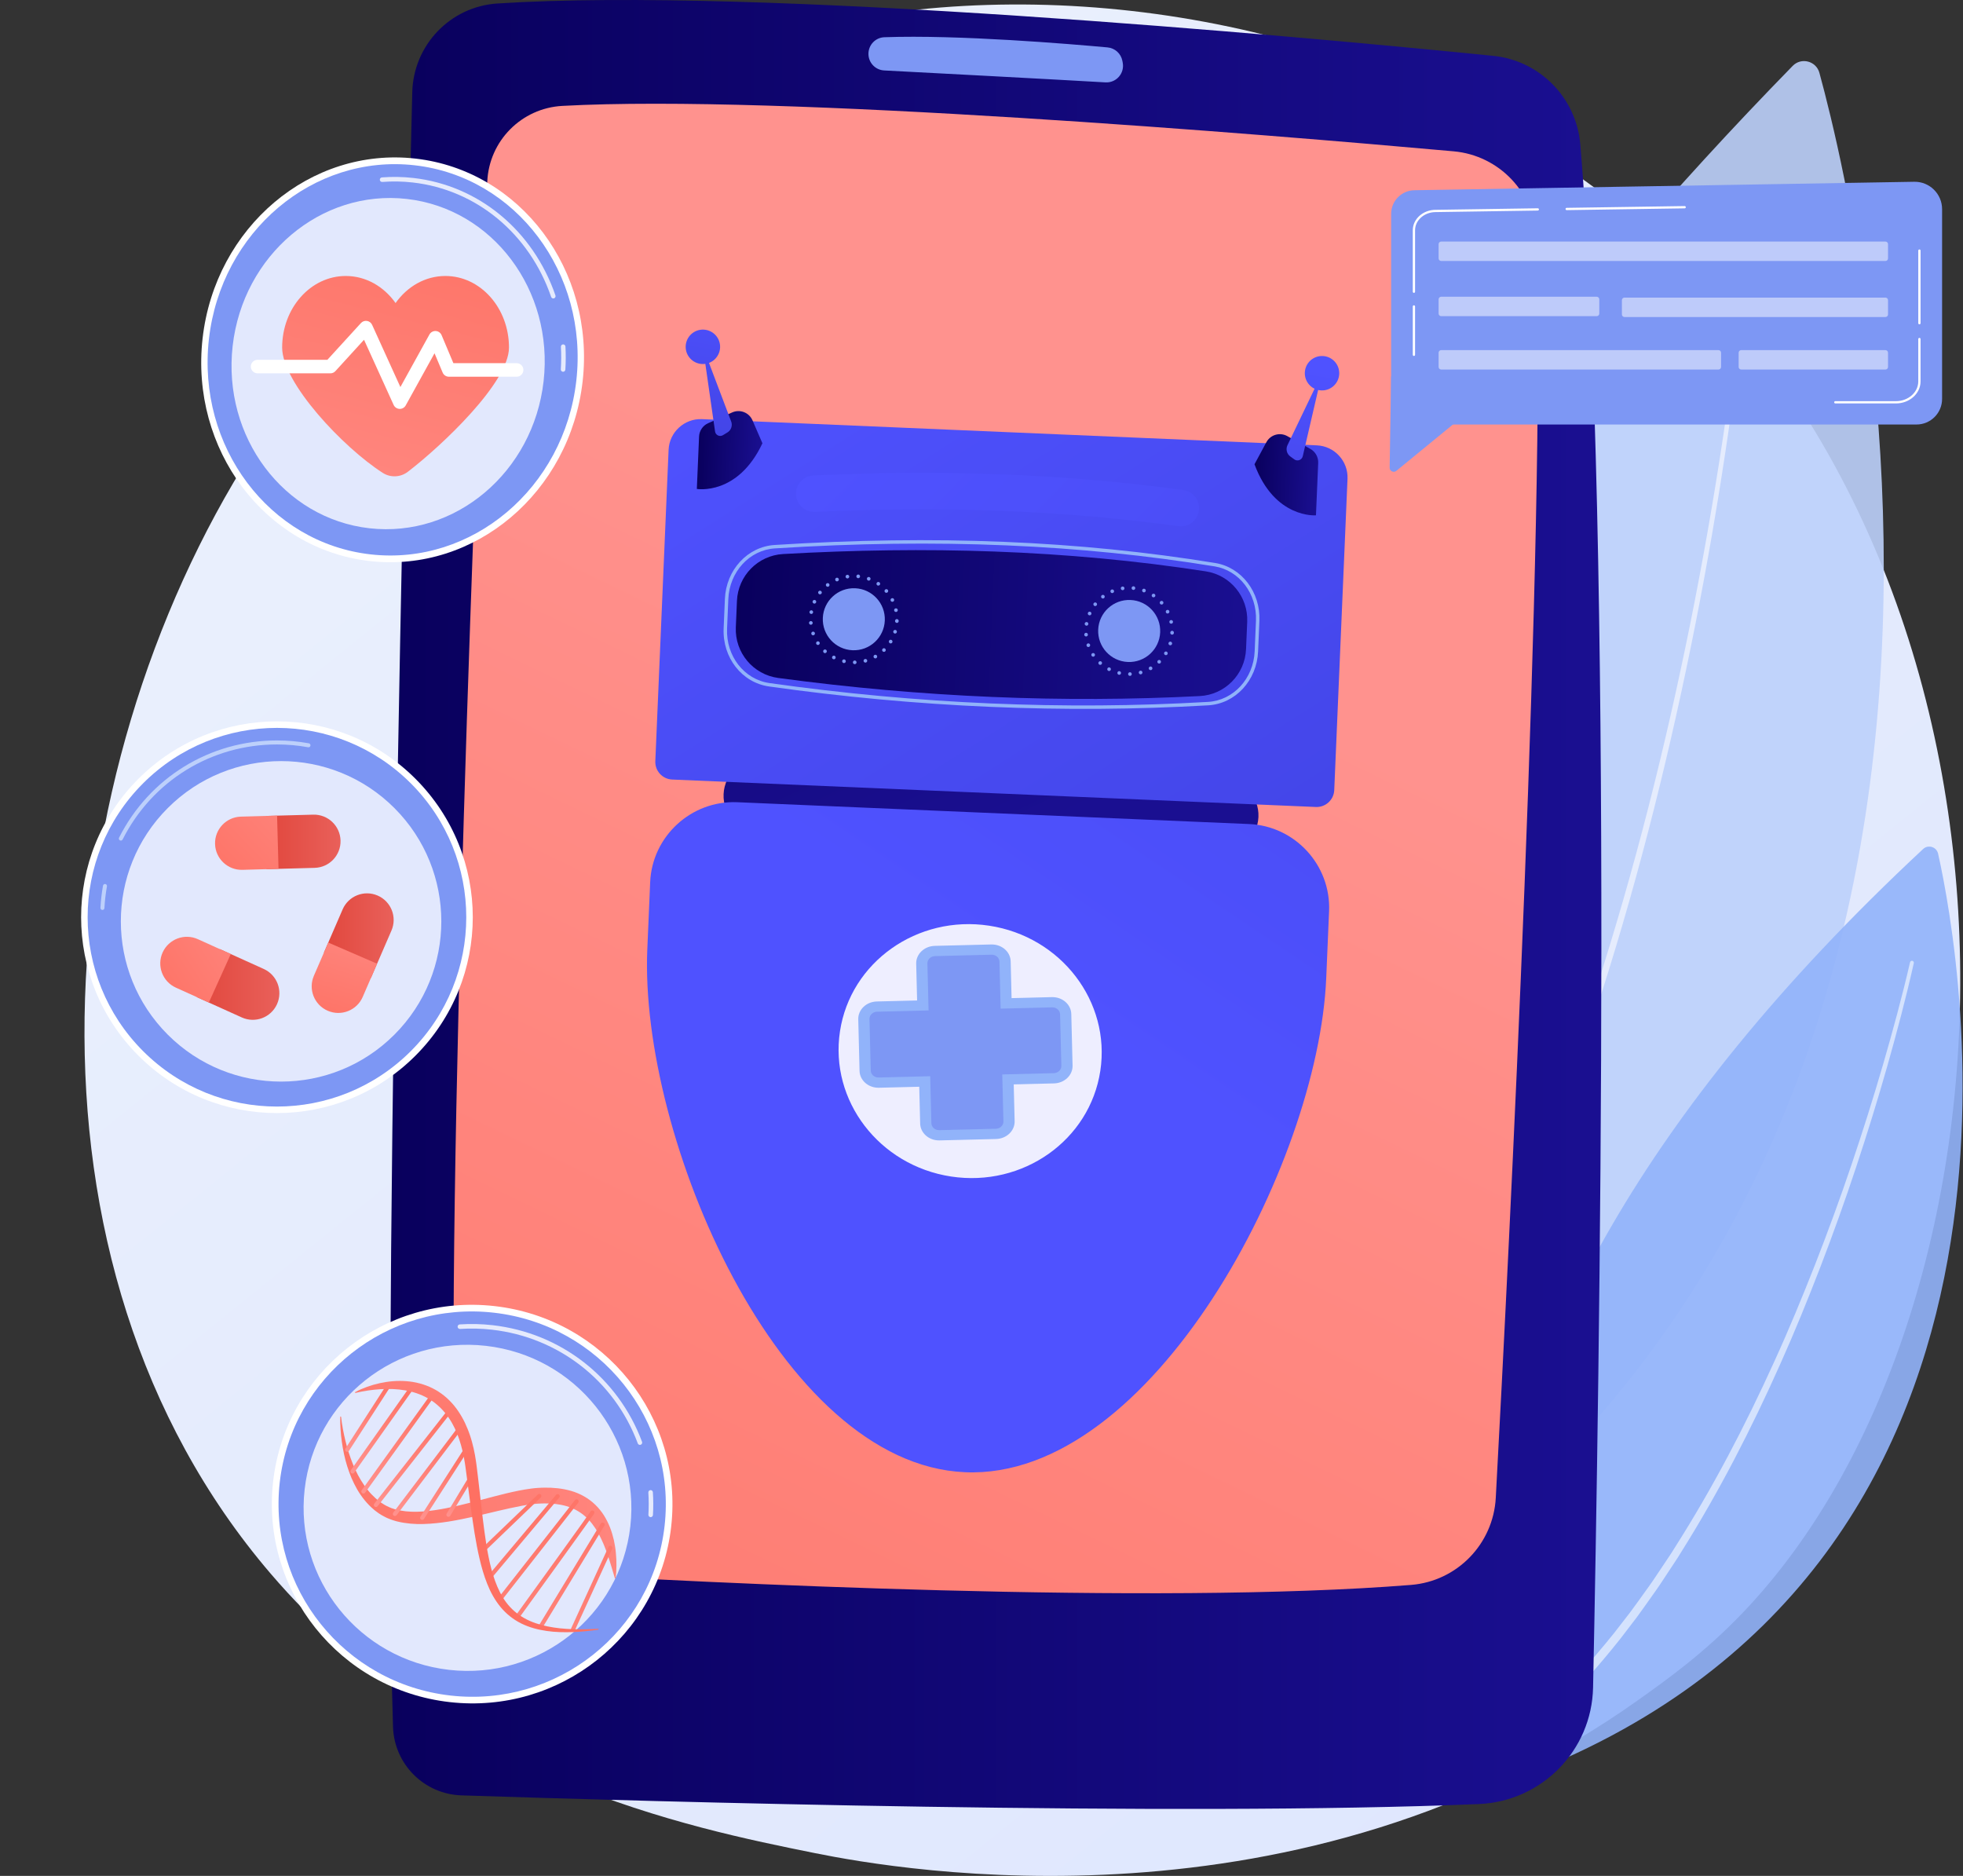 <?xml version="1.0" encoding="UTF-8"?> <svg xmlns="http://www.w3.org/2000/svg" width="405" height="387" viewBox="0 0 405 387" fill="none"><rect x="0" y="0" width="405" height="387" fill="#333333" stroke="none"/><path d="M359.574 332.695C351.628 341.002 344.108 346.359 338.168 350.592C268.335 400.345 185.704 385.842 168.143 382.3C142.21 377.07 92.083 366.961 55.842 324.642C1.013 260.618 9.551 159.749 52.08 93.165C59.859 80.985 100.952 13.386 184.473 2.546C235.018 -4.015 293.938 9.217 336.607 44.713C426.171 119.222 419.795 269.743 359.574 332.695Z" fill="url(#paint0_linear_5411_780)"></path><g opacity="0.9"><path d="M375.374 15.026C385.593 52.443 436.168 272.62 238.083 357.191C238.083 357.191 167.474 220.812 369.865 13.588C371.636 11.775 374.707 12.581 375.374 15.026Z" fill="#BDD0FB"></path><path opacity="0.6" d="M361.05 51.282C360.524 57.798 359.811 64.282 359.038 70.764C358.256 77.244 357.387 83.713 356.435 90.17C354.535 103.084 352.323 115.952 349.793 128.759C344.722 154.367 338.437 179.755 330.505 204.645C322.548 229.514 312.974 253.935 300.825 277.105C297.807 282.905 294.568 288.591 291.186 294.189C290.325 295.58 289.5 296.992 288.612 298.365L285.964 302.497C284.143 305.214 282.342 307.947 280.422 310.599C272.871 321.29 264.385 331.344 254.969 340.474C254.596 340.835 254.003 340.826 253.642 340.454C253.281 340.082 253.29 339.488 253.662 339.127L253.664 339.125L253.67 339.119C263.019 330.117 271.469 320.179 279.004 309.587C280.92 306.962 282.717 304.252 284.537 301.559L287.182 297.462C288.07 296.1 288.896 294.698 289.756 293.318C293.138 287.763 296.38 282.119 299.404 276.356C311.576 253.335 321.209 229.02 329.232 204.237C337.233 179.431 343.595 154.106 348.748 128.551C351.319 115.77 353.573 102.925 355.515 90.033C356.488 83.587 357.378 77.129 358.182 70.66C358.976 64.191 359.711 57.708 360.258 51.222L360.258 51.217C360.276 50.998 360.468 50.836 360.687 50.854C360.906 50.872 361.069 51.063 361.05 51.282Z" fill="white"></path></g><g opacity="0.9"><path d="M399.865 176.118C404.669 197.669 427.5 324.231 312.586 366.988C312.586 366.988 276.106 287.538 396.771 175.152C397.827 174.169 399.551 174.71 399.865 176.118Z" fill="#91B3FA"></path><path opacity="0.6" d="M394.851 198.693C393.257 205.806 391.387 212.834 389.409 219.838C387.417 226.837 385.268 233.791 382.978 240.698C380.692 247.608 378.232 254.46 375.623 261.256C373.003 268.046 370.267 274.797 367.281 281.439C361.353 294.74 354.68 307.734 346.921 320.091L346.203 321.255L345.452 322.398L343.944 324.682L342.437 326.966C341.936 327.727 341.389 328.459 340.868 329.208C339.805 330.691 338.773 332.197 337.685 333.662L334.357 338.012C329.816 343.734 324.951 349.21 319.678 354.293C319.305 354.653 318.71 354.642 318.351 354.269C317.991 353.896 318.002 353.302 318.375 352.942L318.379 352.938L318.388 352.929C323.617 347.95 328.46 342.569 332.991 336.931L336.315 332.641C337.404 331.196 338.436 329.708 339.499 328.243C340.021 327.504 340.568 326.782 341.07 326.029L342.58 323.771L344.09 321.513L344.843 320.383L345.564 319.231C353.348 307.004 360.074 294.109 366.062 280.892C369.079 274.291 371.848 267.578 374.503 260.822C377.147 254.06 379.644 247.239 381.967 240.359C384.295 233.48 386.483 226.553 388.514 219.58C390.532 212.606 392.445 205.589 394.074 198.523L394.075 198.516C394.124 198.302 394.338 198.169 394.552 198.218C394.765 198.268 394.898 198.48 394.851 198.693Z" fill="white"></path></g><path d="M85.058 19.021C83.584 78.479 78.804 283.574 81.086 356.253C81.327 363.953 87.5 370.133 95.199 370.385C133.281 371.631 242.83 374.789 305.118 372.176C318.092 371.632 328.408 361.123 328.678 348.141C329.972 285.732 332.828 110.198 326.04 29.787C325.227 20.152 317.665 12.48 308.044 11.517C266.572 7.368 156.422 -2.773 102.609 0.719C92.904 1.349 85.299 9.299 85.058 19.021Z" fill="url(#paint1_linear_5411_780)"></path><path d="M100.531 37.496C98.451 86.192 91.891 248.192 93.973 308.096C94.278 316.852 101.179 323.932 109.925 324.444C145.935 326.551 238.299 331.198 291.118 326.968C300.629 326.206 308.092 318.515 308.605 308.987C311.282 259.307 318.967 108.462 316.971 49.23C316.653 39.78 309.333 32.063 299.916 31.218C260.959 27.72 160.902 19.397 116.019 21.846C107.593 22.306 100.892 29.066 100.531 37.496Z" fill="url(#paint2_linear_5411_780)"></path><path d="M179.174 11.109C179.174 12.933 180.596 14.438 182.418 14.533C191.412 15.004 216.75 16.337 228.074 16.994C230.306 17.123 232.059 15.117 231.635 12.921L231.563 12.546C231.274 11.047 230.031 9.92 228.512 9.78C220.857 9.079 197.761 7.134 182.458 7.68C180.62 7.746 179.174 9.269 179.174 11.109Z" fill="#7D97F4"></path><path d="M120.206 78.674C122.804 55.746 107.359 35.17 85.708 32.716C64.057 30.263 44.399 46.861 41.8 69.789C39.202 92.718 54.647 113.294 76.299 115.747C97.95 118.201 117.608 101.603 120.206 78.674Z" fill="white"></path><path d="M118.904 78.528C121.416 56.362 106.484 36.47 85.553 34.098C64.621 31.726 45.617 47.772 43.105 69.938C40.593 92.104 55.525 111.996 76.456 114.368C97.387 116.74 116.392 100.694 118.904 78.528Z" fill="#7D97F4"></path><path opacity="0.8" d="M116.175 76.696C116.165 76.696 116.155 76.695 116.145 76.695C115.886 76.678 115.69 76.455 115.706 76.197C115.805 74.648 115.811 73.082 115.725 71.541C115.711 71.282 115.909 71.061 116.167 71.046C116.424 71.035 116.647 71.23 116.662 71.489C116.75 73.067 116.743 74.671 116.643 76.256C116.627 76.505 116.42 76.696 116.175 76.696Z" fill="white"></path><path opacity="0.8" d="M114.155 61.571C113.96 61.571 113.778 61.449 113.711 61.255C109.205 48.179 98.264 39.133 85.16 37.648C83.068 37.411 80.952 37.373 78.869 37.535C78.61 37.553 78.385 37.362 78.365 37.104C78.344 36.845 78.538 36.62 78.796 36.599C80.939 36.433 83.116 36.471 85.265 36.715C98.734 38.242 109.973 47.528 114.599 60.949C114.683 61.194 114.553 61.461 114.308 61.546C114.257 61.563 114.206 61.571 114.155 61.571Z" fill="white"></path><path opacity="0.78" d="M112.154 78.647C114.28 59.886 101.642 43.05 83.927 41.042C66.211 39.035 50.126 52.616 48 71.376C45.874 90.137 58.512 106.973 76.227 108.981C93.943 110.988 110.028 97.407 112.154 78.647Z" fill="white"></path><path d="M91.888 56.935C87.725 56.935 84.017 59.118 81.613 62.519C79.208 59.118 75.501 56.935 71.337 56.935C64.089 56.935 58.213 63.545 58.213 71.7C58.213 78.976 70.793 92.309 78.962 97.551C80.562 98.578 82.633 98.487 84.141 97.331C91.17 91.945 105.012 78.876 105.012 71.7C105.012 63.545 99.136 56.935 91.888 56.935Z" fill="url(#paint3_linear_5411_780)"></path><path d="M82.486 84.354C82.467 84.354 82.449 84.353 82.431 84.353C81.903 84.332 81.432 84.015 81.213 83.535L75.104 70.094L69.197 76.564C68.932 76.854 68.557 77.019 68.165 77.019H53.145C52.374 77.019 51.748 76.393 51.748 75.621C51.748 74.85 52.374 74.224 53.145 74.224H67.548L74.468 66.646C74.784 66.299 75.255 66.134 75.718 66.208C76.181 66.281 76.577 66.582 76.772 67.01L82.607 79.848L88.598 69.008C88.856 68.54 89.362 68.262 89.895 68.288C90.429 68.317 90.9 68.648 91.108 69.141L93.543 74.923H106.586C107.358 74.923 107.984 75.549 107.984 76.32C107.984 77.092 107.358 77.717 106.586 77.717H92.615C92.053 77.717 91.545 77.38 91.327 76.862L89.65 72.88L83.708 83.632C83.462 84.078 82.993 84.354 82.486 84.354Z" fill="white"></path><path d="M251.623 175.9L156.647 171.851C152.42 171.671 149.108 168.065 149.288 163.837C149.469 159.609 153.075 156.297 157.303 156.478L252.278 160.526C256.506 160.707 259.818 164.313 259.637 168.541C259.457 172.769 255.851 176.08 251.623 175.9Z" fill="url(#paint4_linear_5411_780)"></path><path d="M271.496 166.48L138.675 160.818C136.681 160.733 135.119 159.032 135.204 157.039L137.943 92.792C138.098 89.159 141.197 86.313 144.83 86.468L271.691 91.876C275.324 92.031 278.169 95.13 278.015 98.763L275.276 163.009C275.191 165.003 273.49 166.565 271.496 166.48Z" fill="url(#paint5_linear_5411_780)"></path><path d="M152.108 165.497L257.712 169.999C267.191 170.403 274.616 178.489 274.211 187.967L273.621 201.823C271.979 240.342 237.634 305.362 199.114 303.72C160.595 302.078 131.908 234.371 133.55 195.852L134.14 181.996C134.544 172.518 142.63 165.093 152.108 165.497Z" fill="url(#paint6_linear_5411_780)"></path><path d="M257.079 133.938C256.857 139.136 252.725 143.33 247.529 143.597C219.407 145.04 190.347 143.88 160.551 139.862C155.38 139.165 151.592 134.631 151.814 129.419L152.047 123.954C152.268 118.773 156.379 114.591 161.557 114.298C190.749 112.649 219.851 113.383 248.813 117.877C253.882 118.664 257.538 123.162 257.32 128.286L257.079 133.938Z" fill="url(#paint7_linear_5411_780)"></path><path d="M182.55 128.023C182.4 131.555 179.415 134.295 175.883 134.145C172.352 133.994 169.611 131.01 169.762 127.478C169.912 123.947 172.897 121.206 176.429 121.357C179.96 121.507 182.701 124.492 182.55 128.023Z" fill="#7D97F4"></path><path d="M239.363 130.445C239.212 133.977 236.227 136.717 232.696 136.567C229.165 136.416 226.424 133.431 226.574 129.9C226.725 126.369 229.71 123.628 233.241 123.778C236.772 123.929 239.513 126.914 239.363 130.445Z" fill="#7D97F4"></path><path d="M175.968 136.651C175.963 136.438 176.128 136.268 176.334 136.263C176.546 136.258 176.717 136.423 176.722 136.635C176.727 136.841 176.562 137.012 176.35 137.016C176.343 137.016 176.336 137.016 176.329 137.016C176.131 137.007 175.967 136.849 175.968 136.651ZM174.039 136.781C173.836 136.731 173.715 136.527 173.757 136.324C173.807 136.121 174.011 135.993 174.214 136.042C174.418 136.092 174.539 136.289 174.496 136.499C174.454 136.675 174.292 136.798 174.114 136.791C174.087 136.79 174.066 136.782 174.039 136.781ZM178.182 136.417C178.129 136.216 178.241 136.008 178.448 135.956C178.649 135.896 178.856 136.014 178.909 136.215C178.969 136.416 178.851 136.623 178.65 136.683C178.608 136.695 178.567 136.693 178.533 136.692C178.369 136.685 178.23 136.583 178.182 136.417ZM171.863 135.97C171.675 135.872 171.61 135.644 171.706 135.463C171.797 135.275 172.025 135.203 172.213 135.3C172.4 135.397 172.466 135.625 172.369 135.806C172.302 135.947 172.162 136.016 172.018 136.01C171.97 136.008 171.916 135.999 171.863 135.97ZM180.275 135.644C180.167 135.461 180.232 135.231 180.414 135.122C180.589 135.02 180.82 135.085 180.929 135.261C181.03 135.443 180.972 135.673 180.79 135.782C180.727 135.82 180.651 135.831 180.583 135.828C180.46 135.823 180.339 135.756 180.275 135.644ZM169.955 134.642C169.803 134.506 169.786 134.265 169.929 134.107C170.066 133.956 170.306 133.945 170.465 134.082C170.616 134.219 170.626 134.459 170.49 134.617C170.411 134.703 170.299 134.746 170.19 134.741C170.108 134.738 170.02 134.707 169.955 134.642ZM182.103 134.373C181.958 134.223 181.962 133.984 182.112 133.832C182.262 133.688 182.501 133.692 182.645 133.842C182.79 133.991 182.786 134.231 182.636 134.375C182.558 134.454 182.46 134.484 182.358 134.48C182.262 134.476 182.175 134.437 182.103 134.373ZM168.435 132.887C168.319 132.711 168.37 132.48 168.539 132.364C168.715 132.248 168.953 132.293 169.069 132.469C169.184 132.645 169.133 132.876 168.957 132.991C168.894 133.036 168.811 133.06 168.735 133.057C168.619 133.052 168.505 132.992 168.435 132.887ZM183.564 132.683C183.384 132.572 183.332 132.344 183.436 132.164C183.546 131.984 183.781 131.932 183.954 132.036C184.135 132.146 184.193 132.381 184.083 132.555C184.009 132.681 183.877 132.744 183.74 132.738C183.685 132.736 183.617 132.72 183.564 132.683ZM167.401 130.81C167.334 130.615 167.439 130.394 167.633 130.327C167.828 130.259 168.043 130.365 168.116 130.559C168.183 130.754 168.078 130.975 167.884 131.042C167.835 131.054 167.787 131.066 167.739 131.063C167.595 131.058 167.455 130.963 167.401 130.81ZM184.56 130.685C184.357 130.629 184.243 130.419 184.306 130.216C184.369 130.02 184.579 129.906 184.776 129.962C184.978 130.026 185.093 130.236 185.029 130.432C185.029 130.432 185.029 130.432 185.029 130.438C184.981 130.601 184.819 130.71 184.648 130.703C184.621 130.702 184.587 130.694 184.56 130.685ZM166.916 128.537C166.897 128.331 167.056 128.146 167.261 128.127C167.468 128.109 167.653 128.267 167.671 128.473C167.69 128.68 167.531 128.864 167.325 128.883C167.312 128.882 167.291 128.881 167.278 128.881C167.093 128.873 166.935 128.729 166.916 128.537ZM184.662 128.116C184.663 128.109 184.663 128.109 184.663 128.102C184.663 128.096 184.664 128.089 184.664 128.075C184.673 127.87 184.844 127.706 185.056 127.715C185.261 127.724 185.425 127.902 185.416 128.107C185.415 128.114 185.415 128.121 185.415 128.127C185.415 128.134 185.414 128.141 185.414 128.148C185.405 128.353 185.234 128.517 185.022 128.508C184.817 128.499 184.654 128.321 184.662 128.116ZM184.664 128.075L184.664 128.082C184.664 128.075 184.664 128.082 184.664 128.075ZM167.324 126.651C167.114 126.615 166.978 126.424 167.008 126.22C167.044 126.01 167.241 125.874 167.445 125.91C167.649 125.94 167.791 126.137 167.755 126.341C167.727 126.532 167.557 126.668 167.365 126.66C167.351 126.659 167.338 126.652 167.324 126.651ZM184.481 125.952C184.434 125.752 184.567 125.545 184.767 125.506C184.974 125.46 185.174 125.591 185.22 125.792C185.259 125.999 185.135 126.199 184.927 126.245C184.893 126.25 184.865 126.249 184.831 126.248C184.667 126.241 184.515 126.124 184.481 125.952ZM167.868 124.491C167.68 124.407 167.594 124.185 167.678 123.99C167.761 123.802 167.984 123.716 168.179 123.799C168.367 123.882 168.453 124.105 168.369 124.3C168.302 124.441 168.154 124.531 168.004 124.524C167.963 124.522 167.916 124.507 167.868 124.491ZM183.772 123.944C183.678 123.755 183.756 123.525 183.938 123.437C184.127 123.343 184.349 123.414 184.444 123.603C184.539 123.791 184.467 124.014 184.279 124.109C184.216 124.14 184.154 124.151 184.092 124.149C183.962 124.143 183.835 124.069 183.772 123.944ZM168.944 122.538C168.779 122.401 168.748 122.167 168.878 122.001C169.008 121.843 169.249 121.812 169.408 121.942C169.573 122.072 169.604 122.306 169.474 122.472C169.394 122.571 169.276 122.621 169.16 122.616C169.085 122.612 169.004 122.588 168.944 122.538ZM182.582 122.168C182.445 122.011 182.462 121.773 182.618 121.635C182.782 121.499 183.02 121.516 183.158 121.672C183.294 121.829 183.277 122.068 183.121 122.205C183.043 122.27 182.946 122.3 182.857 122.296C182.754 122.292 182.653 122.253 182.582 122.168ZM170.465 120.905C170.342 120.742 170.373 120.504 170.536 120.374C170.705 120.251 170.936 120.282 171.066 120.445C171.189 120.615 171.159 120.853 170.996 120.976C170.918 121.034 170.835 121.058 170.746 121.054C170.643 121.05 170.536 120.997 170.465 120.905ZM180.993 120.745C180.82 120.628 180.782 120.387 180.899 120.221C181.016 120.048 181.257 120.003 181.423 120.12C181.596 120.244 181.641 120.478 181.524 120.651C181.444 120.757 181.318 120.814 181.195 120.808C181.127 120.805 181.059 120.789 180.993 120.745ZM172.344 119.705C172.263 119.51 172.355 119.288 172.543 119.207C172.738 119.127 172.96 119.218 173.041 119.413C173.122 119.602 173.03 119.824 172.835 119.904C172.786 119.93 172.731 119.941 172.676 119.939C172.532 119.932 172.399 119.844 172.344 119.705ZM179.105 119.761C178.909 119.684 178.809 119.468 178.879 119.272C178.949 119.076 179.165 118.976 179.367 119.053C179.367 119.053 179.367 119.053 179.36 119.053C179.563 119.123 179.663 119.34 179.586 119.535C179.531 119.697 179.377 119.793 179.22 119.786C179.179 119.784 179.138 119.776 179.105 119.761ZM174.461 119.008C174.429 118.802 174.574 118.609 174.781 118.584C174.987 118.552 175.18 118.69 175.212 118.896C175.238 119.103 175.099 119.296 174.893 119.328C174.865 119.334 174.845 119.333 174.817 119.332C174.646 119.324 174.487 119.194 174.461 119.008ZM177.023 119.282C176.819 119.26 176.663 119.075 176.685 118.864C176.707 118.659 176.892 118.509 177.104 118.526C177.308 118.548 177.457 118.732 177.442 118.944C177.42 119.141 177.242 119.291 177.051 119.283C177.037 119.282 177.03 119.282 177.023 119.282Z" fill="#7D97F4"></path><path d="M232.751 139.071C232.747 138.858 232.911 138.688 233.117 138.683C233.33 138.678 233.5 138.843 233.505 139.055C233.51 139.261 233.345 139.432 233.133 139.436C233.126 139.436 233.119 139.436 233.113 139.436C232.914 139.427 232.75 139.269 232.751 139.071ZM230.822 139.201C230.619 139.151 230.498 138.947 230.54 138.744C230.59 138.54 230.794 138.412 230.997 138.462C231.201 138.512 231.322 138.709 231.279 138.919C231.238 139.095 231.075 139.218 230.897 139.211C230.87 139.21 230.85 139.202 230.822 139.201ZM234.966 138.837C234.912 138.636 235.024 138.429 235.232 138.376C235.433 138.316 235.64 138.434 235.693 138.635C235.753 138.836 235.634 139.043 235.433 139.103C235.392 139.115 235.351 139.113 235.317 139.112C235.153 139.105 235.013 139.003 234.966 138.837ZM228.646 138.39C228.458 138.292 228.393 138.064 228.49 137.883C228.58 137.695 228.809 137.623 228.996 137.72C229.184 137.817 229.25 138.046 229.153 138.226C229.085 138.367 228.945 138.436 228.802 138.43C228.754 138.428 228.699 138.419 228.646 138.39ZM237.059 138.064C236.95 137.881 237.015 137.651 237.197 137.542C237.373 137.44 237.603 137.505 237.712 137.681C237.814 137.863 237.756 138.093 237.573 138.202C237.51 138.24 237.434 138.251 237.366 138.248C237.243 138.243 237.122 138.176 237.059 138.064ZM226.738 137.062C226.586 136.926 226.569 136.685 226.713 136.527C226.849 136.376 227.089 136.365 227.248 136.502C227.4 136.639 227.41 136.878 227.273 137.037C227.194 137.123 227.083 137.166 226.973 137.161C226.891 137.158 226.803 137.127 226.738 137.062ZM238.886 136.793C238.742 136.643 238.745 136.404 238.895 136.252C239.045 136.108 239.284 136.112 239.429 136.262C239.573 136.411 239.57 136.651 239.42 136.795C239.341 136.874 239.244 136.904 239.142 136.9C239.046 136.896 238.958 136.857 238.886 136.793ZM225.218 135.307C225.102 135.131 225.153 134.9 225.322 134.784C225.498 134.668 225.736 134.713 225.852 134.889C225.968 135.065 225.917 135.296 225.74 135.411C225.677 135.456 225.594 135.48 225.518 135.477C225.402 135.472 225.289 135.412 225.218 135.307ZM240.347 135.103C240.167 134.993 240.116 134.764 240.219 134.584C240.33 134.404 240.564 134.352 240.738 134.456C240.918 134.566 240.976 134.801 240.866 134.975C240.792 135.101 240.66 135.164 240.523 135.158C240.469 135.156 240.401 135.139 240.347 135.103ZM224.184 133.23C224.117 133.035 224.222 132.814 224.417 132.747C224.611 132.68 224.826 132.785 224.899 132.979C224.966 133.174 224.861 133.395 224.667 133.462C224.618 133.474 224.57 133.486 224.522 133.484C224.378 133.478 224.239 133.383 224.184 133.23ZM241.343 133.105C241.14 133.049 241.026 132.838 241.089 132.636C241.152 132.44 241.363 132.326 241.559 132.382C241.761 132.446 241.876 132.656 241.813 132.852C241.813 132.852 241.813 132.852 241.812 132.858C241.764 133.021 241.602 133.13 241.431 133.123C241.404 133.122 241.37 133.113 241.343 133.105ZM223.699 130.957C223.68 130.751 223.839 130.566 224.045 130.547C224.251 130.529 224.436 130.687 224.455 130.893C224.473 131.099 224.314 131.284 224.109 131.303C224.095 131.302 224.075 131.301 224.061 131.301C223.876 131.293 223.718 131.149 223.699 130.957ZM241.446 130.536C241.446 130.529 241.446 130.529 241.446 130.522C241.446 130.515 241.447 130.509 241.447 130.495C241.456 130.29 241.627 130.126 241.839 130.135C242.044 130.144 242.208 130.322 242.199 130.527C242.199 130.534 242.198 130.541 242.198 130.547C242.198 130.554 242.198 130.561 242.197 130.568C242.189 130.773 242.017 130.937 241.806 130.928C241.6 130.919 241.437 130.741 241.446 130.536ZM241.447 130.495L241.447 130.502C241.447 130.495 241.447 130.502 241.447 130.495ZM224.108 129.071C223.897 129.035 223.761 128.844 223.791 128.64C223.827 128.43 224.025 128.295 224.228 128.33C224.432 128.36 224.574 128.557 224.538 128.761C224.51 128.952 224.34 129.088 224.148 129.08C224.135 129.079 224.121 129.072 224.108 129.071ZM241.264 128.372C241.218 128.172 241.35 127.965 241.55 127.926C241.757 127.88 241.957 128.011 242.004 128.212C242.043 128.419 241.918 128.619 241.71 128.665C241.676 128.67 241.648 128.669 241.614 128.668C241.45 128.661 241.298 128.544 241.264 128.372ZM224.652 126.911C224.463 126.827 224.377 126.605 224.461 126.41C224.544 126.222 224.767 126.136 224.962 126.219C225.15 126.302 225.236 126.525 225.152 126.72C225.085 126.861 224.937 126.951 224.787 126.944C224.746 126.942 224.699 126.927 224.652 126.911ZM240.556 126.364C240.461 126.175 240.539 125.945 240.721 125.857C240.91 125.763 241.133 125.834 241.228 126.023C241.322 126.211 241.251 126.434 241.062 126.529C240.999 126.56 240.937 126.571 240.876 126.569C240.746 126.563 240.619 126.489 240.556 126.364ZM225.727 124.958C225.562 124.821 225.531 124.587 225.661 124.421C225.791 124.263 226.032 124.232 226.191 124.361C226.356 124.492 226.388 124.726 226.257 124.891C226.178 124.991 226.059 125.04 225.943 125.035C225.868 125.032 225.787 125.008 225.727 124.958ZM239.365 124.588C239.228 124.431 239.245 124.192 239.402 124.055C239.565 123.919 239.803 123.936 239.941 124.092C240.078 124.249 240.061 124.488 239.904 124.625C239.826 124.69 239.729 124.72 239.64 124.716C239.538 124.712 239.437 124.673 239.365 124.588ZM227.248 123.325C227.125 123.162 227.156 122.924 227.319 122.794C227.488 122.672 227.72 122.702 227.85 122.865C227.972 123.034 227.942 123.273 227.779 123.396C227.701 123.454 227.618 123.478 227.529 123.474C227.427 123.47 227.32 123.417 227.248 123.325ZM237.776 123.165C237.603 123.048 237.565 122.807 237.682 122.64C237.799 122.468 238.04 122.423 238.206 122.54C238.379 122.664 238.424 122.898 238.307 123.071C238.227 123.177 238.102 123.234 237.979 123.228C237.911 123.225 237.843 123.209 237.776 123.165ZM229.127 122.125C229.046 121.93 229.138 121.708 229.326 121.627C229.521 121.547 229.743 121.638 229.824 121.833C229.905 122.022 229.813 122.244 229.618 122.324C229.569 122.35 229.514 122.361 229.459 122.359C229.316 122.352 229.183 122.264 229.127 122.125ZM235.888 122.181C235.692 122.104 235.592 121.888 235.662 121.692C235.732 121.496 235.949 121.396 236.15 121.473C236.15 121.473 236.15 121.473 236.143 121.473C236.346 121.543 236.446 121.76 236.37 121.955C236.315 122.117 236.16 122.213 236.003 122.206C235.962 122.205 235.921 122.196 235.888 122.181ZM231.245 121.428C231.212 121.222 231.357 121.029 231.564 121.004C231.77 120.971 231.963 121.11 231.995 121.316C232.021 121.523 231.882 121.716 231.676 121.748C231.648 121.754 231.628 121.753 231.6 121.751C231.43 121.744 231.271 121.614 231.245 121.428ZM233.807 121.702C233.602 121.679 233.446 121.495 233.468 121.284C233.491 121.079 233.675 120.929 233.887 120.946C234.091 120.968 234.241 121.152 234.225 121.364C234.203 121.561 234.025 121.711 233.834 121.703C233.82 121.702 233.814 121.702 233.807 121.702Z" fill="#7D97F4"></path><path d="M148.567 71.7C148.483 73.66 146.827 75.181 144.867 75.097C142.907 75.013 141.386 73.357 141.47 71.397C141.554 69.438 143.21 67.917 145.17 68C147.129 68.084 148.65 69.74 148.567 71.7Z" fill="url(#paint8_linear_5411_780)"></path><path d="M143.77 100.868C143.77 100.868 152.197 102.314 157.302 91.449L155.248 86.71C154.549 85.097 152.666 84.367 151.062 85.085L146.094 87.31C145.003 87.799 144.281 88.862 144.23 90.056L143.77 100.868Z" fill="url(#paint9_linear_5411_780)"></path><path d="M145.651 73.219C145.568 72.999 145.238 73.084 145.272 73.317L147.528 89.015C147.579 89.373 147.807 89.68 148.133 89.834C148.459 89.988 148.841 89.968 149.149 89.781L150.077 89.218C150.849 88.75 151.176 87.798 150.857 86.954L145.651 73.219Z" fill="url(#paint10_linear_5411_780)"></path><path d="M269.208 76.843C269.125 78.802 270.646 80.459 272.605 80.542C274.565 80.626 276.221 79.105 276.305 77.145C276.388 75.186 274.868 73.529 272.908 73.446C270.948 73.362 269.292 74.883 269.208 76.843Z" fill="url(#paint11_linear_5411_780)"></path><path d="M271.506 106.313C271.506 106.313 262.986 107.037 258.824 95.777L261.275 91.23C262.109 89.682 264.046 89.114 265.584 89.967L270.345 92.606C271.39 93.186 272.018 94.307 271.968 95.501L271.506 106.313Z" fill="url(#paint12_linear_5411_780)"></path><path d="M272.353 78.734L268.784 94.116C268.699 94.483 268.436 94.782 268.084 94.913C267.731 95.044 267.336 94.99 267.033 94.768L266.212 94.169C265.483 93.637 265.237 92.66 265.628 91.847L271.983 78.605C272.085 78.393 272.406 78.505 272.353 78.734Z" fill="url(#paint13_linear_5411_780)"></path><path d="M167.824 105.6C165.898 105.518 164.321 103.977 164.231 102.015C164.135 99.94 165.74 98.18 167.815 98.085C195.234 96.825 220.202 97.81 244.144 101.098C246.203 101.38 247.642 103.277 247.359 105.335C247.076 107.393 245.186 108.834 243.121 108.55C219.638 105.326 195.118 104.361 168.161 105.6C168.047 105.605 167.935 105.605 167.824 105.6Z" fill="url(#paint14_linear_5411_780)"></path><path d="M204.39 145.828C189.204 145.181 173.929 143.776 158.664 141.617C153.068 140.826 149.041 135.678 149.299 129.644L149.558 123.554C149.814 117.566 154.225 112.783 159.819 112.428C192.816 110.334 222.548 111.55 250.716 116.146C256.166 117.036 260.087 122.167 259.835 128.082L259.566 134.38C259.31 140.399 254.88 145.184 249.262 145.509C234.467 146.367 219.473 146.471 204.39 145.828ZM207.726 112.514C192.464 111.863 176.584 112.073 159.864 113.134C154.632 113.466 150.505 117.959 150.265 123.585L150.006 129.674C149.764 135.343 153.529 140.177 158.764 140.917C189.142 145.213 219.576 146.52 249.221 144.803C254.474 144.499 258.618 140.005 258.859 134.35L259.127 128.052C259.364 122.495 255.699 117.677 250.602 116.845C236.757 114.586 222.532 113.145 207.726 112.514Z" fill="#91B3FA"></path><path opacity="0.9" d="M227.013 220.923C229.184 206.633 218.919 193.223 204.087 190.97C189.254 188.716 175.47 198.474 173.3 212.763C171.129 227.052 181.393 240.462 196.226 242.716C211.058 244.969 224.842 235.212 227.013 220.923Z" fill="white"></path><path d="M217.019 205.707L208.706 205.913L208.518 198.323C208.469 196.347 206.675 194.789 204.512 194.843L192.855 195.133C190.691 195.186 188.977 196.831 189.026 198.807L189.215 206.397L180.902 206.604C178.738 206.657 177.024 208.302 177.073 210.278L177.338 220.922C177.387 222.897 179.18 224.455 181.344 224.402L189.656 224.195L189.845 231.786C189.894 233.761 191.687 235.319 193.851 235.265L205.508 234.976C207.671 234.922 209.385 233.277 209.336 231.302L209.148 223.711L217.461 223.505C219.624 223.451 221.338 221.806 221.289 219.831L221.025 209.187C220.976 207.211 219.182 205.653 217.019 205.707Z" fill="#91B3FA"></path><path d="M193.799 233.152C192.915 233.174 192.179 232.535 192.159 231.727L191.918 222.025L181.292 222.289C180.407 222.311 179.671 221.671 179.651 220.863L179.387 210.22C179.367 209.412 180.07 208.737 180.955 208.715L191.581 208.451L191.34 198.749C191.32 197.941 192.023 197.266 192.908 197.244L204.564 196.955C205.449 196.933 206.185 197.572 206.205 198.38L206.446 208.082L217.072 207.818C217.956 207.796 218.692 208.436 218.712 209.244L218.976 219.887C218.996 220.695 218.293 221.37 217.408 221.392L206.783 221.656L207.024 231.358C207.044 232.166 206.34 232.841 205.456 232.863L193.799 233.152Z" fill="#7D97F4"></path><path d="M395.406 87.576H287.018V44.125C287.018 41.429 289.203 39.243 291.9 39.243L394.936 37.5C398.096 37.446 400.687 39.994 400.687 43.154V82.295C400.687 85.211 398.322 87.576 395.406 87.576Z" fill="#7D97F4"></path><path d="M291.715 73.431C291.586 73.431 291.48 73.326 291.48 73.197V63.22C291.48 63.09 291.585 62.985 291.715 62.985C291.845 62.985 291.95 63.09 291.95 63.22V73.197C291.95 73.326 291.845 73.431 291.715 73.431Z" fill="white"></path><path d="M391.163 83.229H378.655C378.525 83.229 378.42 83.124 378.42 82.995C378.42 82.865 378.525 82.76 378.655 82.76H391.163C393.705 82.76 395.773 80.931 395.773 78.682V69.942C395.773 69.812 395.878 69.707 396.008 69.707C396.137 69.707 396.242 69.812 396.242 69.942V78.682C396.242 81.189 393.963 83.229 391.163 83.229Z" fill="white"></path><path d="M396.008 66.91C395.878 66.91 395.773 66.805 395.773 66.676V51.694C395.773 51.564 395.878 51.459 396.008 51.459C396.138 51.459 396.243 51.564 396.243 51.694V66.676C396.243 66.805 396.138 66.91 396.008 66.91Z" fill="white"></path><path d="M323.231 43.349C323.103 43.349 322.998 43.246 322.996 43.117C322.994 42.988 323.098 42.881 323.227 42.879L347.572 42.513C347.574 42.513 347.575 42.513 347.576 42.513C347.704 42.513 347.809 42.615 347.811 42.744C347.812 42.873 347.709 42.98 347.58 42.982L323.235 43.349C323.233 43.349 323.232 43.349 323.231 43.349Z" fill="white"></path><path d="M291.715 60.418C291.586 60.418 291.48 60.313 291.48 60.183V47.508C291.48 45.18 293.595 43.286 296.194 43.286L317.268 42.969C317.269 42.969 317.271 42.969 317.272 42.969C317.4 42.969 317.505 43.071 317.506 43.2C317.508 43.33 317.405 43.436 317.276 43.438L296.198 43.755C293.854 43.755 291.95 45.439 291.95 47.508V60.183C291.95 60.313 291.845 60.418 291.715 60.418Z" fill="white"></path><path d="M287.016 77.635L286.707 96.487C286.707 97.199 287.535 97.591 288.085 97.14L301.902 85.821L287.016 77.635Z" fill="#7D97F4"></path><path opacity="0.5" d="M388.998 53.841H297.343C297.048 53.841 296.809 53.602 296.809 53.306V50.369C296.809 50.074 297.048 49.835 297.343 49.835H388.998C389.293 49.835 389.533 50.074 389.533 50.369V53.306C389.533 53.602 389.293 53.841 388.998 53.841Z" fill="white"></path><path opacity="0.5" d="M329.427 65.223H297.343C297.048 65.223 296.809 64.984 296.809 64.688V61.751C296.809 61.456 297.048 61.217 297.343 61.217H329.427C329.722 61.217 329.961 61.456 329.961 61.751V64.688C329.961 64.983 329.722 65.223 329.427 65.223Z" fill="white"></path><path opacity="0.5" d="M388.998 76.236H359.245C358.95 76.236 358.711 75.996 358.711 75.701V72.764C358.711 72.469 358.95 72.23 359.245 72.23H388.998C389.293 72.23 389.533 72.469 389.533 72.764V75.701C389.533 75.996 389.293 76.236 388.998 76.236Z" fill="white"></path><path opacity="0.5" d="M388.998 65.401H335.158C334.862 65.401 334.623 65.162 334.623 64.867V61.93C334.623 61.635 334.862 61.395 335.158 61.395H388.998C389.293 61.395 389.532 61.635 389.532 61.93V64.867C389.532 65.162 389.293 65.401 388.998 65.401Z" fill="white"></path><path opacity="0.5" d="M354.55 76.236H297.343C297.048 76.236 296.809 75.996 296.809 75.701V72.764C296.809 72.469 297.048 72.23 297.343 72.23H354.55C354.845 72.23 355.085 72.469 355.085 72.764V75.701C355.085 75.996 354.846 76.236 354.55 76.236Z" fill="white"></path><path d="M138.475 314.949C141.032 292.389 124.72 272.018 102.042 269.448C79.363 266.878 58.906 283.082 56.35 305.642C53.793 328.201 70.105 348.573 92.784 351.143C115.462 353.713 135.919 337.508 138.475 314.949Z" fill="white"></path><path d="M137.114 314.801C139.588 292.992 123.82 273.296 101.896 270.809C79.972 268.322 60.193 283.986 57.719 305.796C55.246 327.605 71.013 347.301 92.938 349.788C114.862 352.275 134.641 336.611 137.114 314.801Z" fill="#7D97F4"></path><path opacity="0.8" d="M134.245 312.988C134.236 312.988 134.226 312.987 134.216 312.987C133.958 312.971 133.761 312.749 133.776 312.49C133.868 310.967 133.864 309.426 133.763 307.91C133.746 307.652 133.941 307.428 134.2 307.411C134.46 307.389 134.682 307.589 134.699 307.848C134.803 309.403 134.808 310.984 134.713 312.547C134.698 312.795 134.491 312.988 134.245 312.988Z" fill="white"></path><path opacity="0.8" d="M132.025 298.08C131.834 298.08 131.655 297.964 131.585 297.775C126.773 284.863 115.249 275.874 101.509 274.317C99.317 274.068 97.099 274.016 94.915 274.161C94.661 274.183 94.432 273.983 94.415 273.724C94.398 273.465 94.594 273.242 94.852 273.225C97.092 273.076 99.367 273.129 101.615 273.384C115.708 274.982 127.528 284.202 132.465 297.447C132.555 297.69 132.431 297.96 132.189 298.051C132.134 298.071 132.079 298.08 132.025 298.08Z" fill="white"></path><path opacity="0.78" d="M130.05 314.876C132.142 296.417 118.795 279.749 100.239 277.646C81.683 275.543 64.944 288.802 62.852 307.261C60.76 325.72 74.107 342.388 92.663 344.491C111.22 346.594 127.958 333.335 130.05 314.876Z" fill="white"></path><path d="M70.2 292.308C70.175 293.166 70.208 294.019 70.264 294.874C70.319 295.728 70.403 296.581 70.526 297.43C70.769 299.128 71.112 300.822 71.63 302.476C71.89 303.302 72.19 304.119 72.526 304.925C72.874 305.726 73.259 306.516 73.7 307.282C74.593 308.803 75.713 310.235 77.111 311.408L77.371 311.629L77.646 311.833C77.831 311.968 78.009 312.109 78.202 312.237C78.6 312.481 78.992 312.744 79.416 312.937L79.73 313.093L79.887 313.17L80.048 313.235L80.695 313.491C80.911 313.579 81.133 313.634 81.353 313.706C81.574 313.772 81.794 313.846 82.017 313.891C83.8 314.324 85.611 314.456 87.38 314.404C89.153 314.354 90.897 314.158 92.614 313.889C94.33 313.611 96.02 313.262 97.694 312.891C101.036 312.142 104.324 311.271 107.561 310.662C108.37 310.511 109.173 310.386 109.966 310.296L110.558 310.234L111.143 310.196C111.335 310.179 111.534 310.174 111.733 310.168C111.931 310.163 112.131 310.151 112.328 310.155C113.907 310.141 115.453 310.299 116.873 310.716C117.58 310.932 118.256 311.201 118.887 311.542C119.515 311.889 120.113 312.285 120.657 312.761C121.759 313.695 122.659 314.918 123.43 316.276C123.806 316.961 124.152 317.68 124.471 318.421L124.703 318.984C124.781 319.172 124.857 319.361 124.925 319.555L125.143 320.131C125.215 320.324 125.278 320.521 125.346 320.716C125.487 321.106 125.613 321.503 125.74 321.902C125.879 322.298 125.984 322.705 126.117 323.107L126.481 324.329C126.601 324.738 126.715 325.151 126.851 325.563L126.851 325.565C126.867 325.612 126.917 325.637 126.963 325.621C126.997 325.609 127.019 325.58 127.023 325.547C127.075 325.114 127.11 324.682 127.142 324.248C127.159 323.815 127.181 323.379 127.183 322.944C127.184 322.074 127.154 321.201 127.062 320.327C126.984 319.452 126.83 318.58 126.649 317.706C126.439 316.839 126.196 315.968 125.859 315.118C125.526 314.266 125.107 313.436 124.611 312.635C124.482 312.437 124.347 312.243 124.214 312.047L123.779 311.48C123.474 311.112 123.16 310.746 122.806 310.417C121.418 309.065 119.648 308.094 117.822 307.569C115.991 307.042 114.131 306.878 112.326 306.9C112.098 306.898 111.875 306.912 111.649 306.919C111.425 306.926 111.2 306.933 110.971 306.954L110.287 307.01L109.615 307.09C108.724 307.204 107.851 307.353 106.994 307.526C105.277 307.868 103.604 308.28 101.952 308.714L97.033 309.999C95.404 310.416 93.778 310.808 92.151 311.127C90.527 311.448 88.901 311.702 87.287 311.814C85.673 311.935 84.071 311.899 82.547 311.61C82.353 311.583 82.17 311.529 81.983 311.484C81.798 311.434 81.605 311.402 81.425 311.34L80.882 311.162L80.746 311.118L80.616 311.062L80.355 310.952C79.997 310.818 79.677 310.624 79.342 310.45C79.177 310.355 79.017 310.242 78.854 310.139L78.609 309.981L78.377 309.805C77.741 309.356 77.167 308.813 76.617 308.243C76.067 307.671 75.584 307.028 75.112 306.374C74.652 305.709 74.234 305.009 73.846 304.287C73.47 303.558 73.121 302.81 72.808 302.043C72.503 301.273 72.217 300.491 71.957 299.697C71.703 298.902 71.477 298.095 71.276 297.279C70.881 295.648 70.557 293.984 70.373 292.303L70.373 292.3C70.368 292.253 70.325 292.218 70.277 292.224C70.234 292.229 70.201 292.265 70.2 292.308Z" fill="url(#paint15_linear_5411_780)"></path><path d="M92.87 312.742C92.879 312.73 92.887 312.718 92.895 312.704L97.791 304.596C97.916 304.39 97.851 304.123 97.647 304.001C97.442 303.878 97.176 303.946 97.051 304.151L92.155 312.26C92.031 312.466 92.095 312.732 92.3 312.855C92.491 312.97 92.737 312.918 92.87 312.742Z" fill="url(#paint16_linear_5411_780)"></path><path d="M87.456 313.382C87.462 313.373 87.469 313.364 87.475 313.355L96.161 299.84C96.291 299.637 96.234 299.369 96.034 299.24C95.833 299.112 95.566 299.172 95.434 299.374L86.748 312.889C86.617 313.092 86.674 313.36 86.875 313.489C87.067 313.611 87.32 313.562 87.456 313.382Z" fill="url(#paint17_linear_5411_780)"></path><path d="M95.371 294.709C95.52 294.51 95.488 294.233 95.299 294.09C95.109 293.946 94.833 293.99 94.683 294.188L81.146 312.041C81.145 312.041 81.145 312.042 81.145 312.042C80.995 312.241 81.028 312.517 81.217 312.661C81.407 312.805 81.683 312.761 81.833 312.562L95.37 294.71C95.37 294.71 95.371 294.709 95.371 294.709Z" fill="url(#paint18_linear_5411_780)"></path><path d="M93.253 291.172C93.395 290.983 93.362 290.715 93.177 290.57C92.99 290.423 92.717 290.457 92.569 290.646L77.224 310.202C77.073 310.391 77.106 310.664 77.294 310.811C77.481 310.958 77.754 310.924 77.903 310.735L93.248 291.18C93.249 291.177 93.251 291.175 93.253 291.172Z" fill="url(#paint19_linear_5411_780)"></path><path d="M75.327 307.942C75.329 307.939 75.331 307.937 75.332 307.934L89.687 288.008C89.828 287.812 89.785 287.541 89.591 287.402C89.398 287.262 89.126 287.309 88.986 287.503L74.632 307.43C74.491 307.626 74.534 307.897 74.727 308.036C74.918 308.173 75.185 308.131 75.327 307.942Z" fill="url(#paint20_linear_5411_780)"></path><path d="M73.069 303.826C73.072 303.823 73.074 303.819 73.077 303.815L85.422 286.356C85.561 286.159 85.516 285.889 85.321 285.751C85.126 285.614 84.862 285.659 84.717 285.858L72.372 303.318C72.233 303.514 72.278 303.785 72.473 303.923C72.664 304.057 72.928 304.014 73.069 303.826Z" fill="url(#paint21_linear_5411_780)"></path><path d="M71.977 299.34C71.983 299.332 71.989 299.323 71.994 299.315L80.578 286.014C80.706 285.817 80.646 285.552 80.447 285.422C80.246 285.293 79.98 285.349 79.854 285.544L71.27 298.845C71.143 299.042 71.202 299.306 71.402 299.436C71.593 299.56 71.844 299.516 71.977 299.34Z" fill="url(#paint22_linear_5411_780)"></path><path d="M111.608 308.887C111.735 308.719 111.726 308.481 111.577 308.326C111.413 308.153 111.139 308.149 110.965 308.316L99.262 319.557C99.088 319.724 99.081 319.999 99.246 320.172C99.41 320.344 99.685 320.349 99.858 320.182L111.561 308.94C111.578 308.923 111.594 308.906 111.608 308.887Z" fill="url(#paint23_linear_5411_780)"></path><path d="M115.395 308.93C115.533 308.746 115.507 308.485 115.33 308.337C115.148 308.183 114.875 308.208 114.72 308.393L100.913 324.822C100.755 325.007 100.78 325.28 100.963 325.433C101.145 325.587 101.418 325.562 101.573 325.378L115.38 308.949C115.385 308.943 115.39 308.936 115.395 308.93Z" fill="url(#paint24_linear_5411_780)"></path><path d="M119.305 310.001C119.448 309.812 119.415 309.544 119.229 309.399C119.042 309.252 118.77 309.286 118.621 309.476L102.751 329.717C102.599 329.908 102.634 330.179 102.822 330.327C103.01 330.474 103.282 330.439 103.431 330.25L119.3 310.008C119.302 310.006 119.304 310.004 119.305 310.001Z" fill="url(#paint25_linear_5411_780)"></path><path d="M106.4 334.01C106.207 333.87 106.165 333.599 106.306 333.404C110.476 327.645 121.321 312.643 121.814 311.859C121.835 311.816 121.863 311.775 121.9 311.739C122.07 311.569 122.344 311.567 122.513 311.736C122.771 311.996 122.597 312.249 122.395 312.542C122.283 312.704 122.117 312.94 121.905 313.239C121.484 313.835 120.878 314.682 120.15 315.697C118.862 317.493 117.063 319.991 114.802 323.125C110.907 328.521 107.006 333.91 107.006 333.91C107.004 333.912 107.002 333.914 107.001 333.916C106.858 334.106 106.591 334.148 106.4 334.01ZM121.896 312.353C121.868 312.324 121.844 312.292 121.825 312.259C121.844 312.292 121.867 312.324 121.896 312.353ZM121.772 312.026C121.774 311.98 121.784 311.935 121.801 311.891C121.784 311.932 121.774 311.978 121.772 312.026Z" fill="url(#paint26_linear_5411_780)"></path><path d="M112.02 335.613C112.029 335.601 112.037 335.589 112.045 335.576L124.693 314.751C124.818 314.546 124.754 314.279 124.55 314.155C124.346 314.032 124.079 314.099 123.954 314.305L111.306 335.13C111.181 335.335 111.245 335.602 111.449 335.726C111.64 335.841 111.887 335.79 112.02 335.613Z" fill="url(#paint27_linear_5411_780)"></path><path d="M118.565 336.391C118.584 336.366 118.6 336.339 118.614 336.31L126.316 319.5C126.416 319.282 126.321 319.024 126.104 318.926C125.887 318.828 125.629 318.926 125.529 319.144L117.827 335.953C117.727 336.172 117.822 336.429 118.039 336.528C118.227 336.613 118.445 336.551 118.565 336.391Z" fill="url(#paint28_linear_5411_780)"></path><path d="M73.351 287.353C75.071 286.947 76.808 286.693 78.527 286.589C80.246 286.487 81.955 286.542 83.595 286.831C84.414 286.975 85.217 287.172 85.988 287.438C86.757 287.707 87.502 288.028 88.202 288.422C88.901 288.818 89.563 289.272 90.17 289.794C90.78 290.312 91.344 290.886 91.851 291.515C92.875 292.765 93.689 294.21 94.307 295.757C94.469 296.14 94.602 296.538 94.745 296.931C94.871 297.332 95.006 297.729 95.115 298.137C95.353 298.946 95.536 299.776 95.703 300.611C95.776 301.031 95.862 301.448 95.92 301.873L96.016 302.507L96.104 303.161L96.452 305.781L97.143 311.034C97.627 314.539 98.118 318.063 98.938 321.56C99.347 323.307 99.844 325.049 100.519 326.743C101.19 328.435 102.081 330.074 103.257 331.512C104.437 332.945 105.927 334.13 107.579 334.94C109.233 335.752 111.012 336.213 112.788 336.467C114.568 336.729 116.359 336.759 118.134 336.702C119.022 336.667 119.908 336.611 120.79 336.52C121.673 336.438 122.551 336.325 123.427 336.2C123.475 336.194 123.508 336.149 123.502 336.102C123.496 336.057 123.456 336.025 123.412 336.027C121.65 336.119 119.89 336.156 118.14 336.099C117.265 336.07 116.393 336.008 115.527 335.919C114.662 335.824 113.805 335.694 112.959 335.525C111.271 335.184 109.63 334.648 108.169 333.821C106.704 333.006 105.434 331.9 104.437 330.57C103.438 329.239 102.712 327.707 102.129 326.111C101.552 324.51 101.13 322.836 100.79 321.136C100.447 319.436 100.19 317.709 99.951 315.974C99.712 314.238 99.506 312.491 99.307 310.74L98.703 305.478C98.602 304.599 98.497 303.72 98.387 302.842L98.304 302.182L98.21 301.506C98.152 301.055 98.066 300.606 97.991 300.156C97.822 299.259 97.632 298.363 97.382 297.477C97.269 297.032 97.12 296.594 96.983 296.154C96.827 295.718 96.681 295.279 96.502 294.85C95.819 293.126 94.9 291.461 93.698 289.987C93.093 289.256 92.419 288.572 91.677 287.969C90.931 287.371 90.129 286.839 89.274 286.413C87.566 285.556 85.701 285.076 83.846 284.936C81.988 284.791 80.141 284.956 78.365 285.344C77.477 285.54 76.604 285.788 75.755 286.096C74.906 286.404 74.075 286.75 73.286 287.192C73.243 287.215 73.228 287.269 73.251 287.311C73.27 287.346 73.31 287.362 73.347 287.353L73.351 287.353Z" fill="url(#paint29_linear_5411_780)"></path><path d="M85.709 217.793C101.488 202.015 101.488 176.433 85.709 160.654C69.93 144.875 44.348 144.875 28.57 160.654C12.791 176.433 12.791 202.015 28.57 217.793C44.348 233.572 69.93 233.572 85.709 217.793Z" fill="white"></path><path d="M84.759 216.843C100.013 201.589 100.013 176.858 84.759 161.604C69.505 146.35 44.774 146.35 29.52 161.604C14.266 176.858 14.266 201.589 29.52 216.843C44.774 232.097 69.505 232.097 84.759 216.843Z" fill="#7D97F4"></path><path d="M21.136 187.723C21.128 187.723 21.121 187.723 21.114 187.723C20.886 187.711 20.711 187.517 20.723 187.289C20.803 185.755 20.982 184.214 21.253 182.709C21.294 182.485 21.507 182.335 21.733 182.376C21.957 182.416 22.106 182.631 22.065 182.855C21.8 184.326 21.626 185.833 21.547 187.332C21.536 187.553 21.354 187.723 21.136 187.723Z" fill="#BDD0FB"></path><path d="M24.932 173.411C24.869 173.411 24.806 173.397 24.746 173.367C24.543 173.264 24.461 173.015 24.564 172.812C30.809 160.44 43.292 152.754 57.141 152.754C59.35 152.754 61.563 152.953 63.72 153.346C63.944 153.387 64.093 153.602 64.052 153.826C64.011 154.051 63.797 154.201 63.572 154.158C61.464 153.774 59.3 153.579 57.141 153.579C43.605 153.579 31.405 161.092 25.3 173.184C25.228 173.328 25.083 173.411 24.932 173.411Z" fill="#BDD0FB"></path><path opacity="0.78" d="M81.368 213.451C94.279 200.54 94.279 179.608 81.368 166.698C68.458 153.787 47.526 153.787 34.615 166.698C21.704 179.608 21.704 200.54 34.615 213.451C47.526 226.361 68.458 226.361 81.368 213.451Z" fill="white"></path><path d="M80.766 191.97C81.368 190.58 81.351 189.076 80.834 187.769C80.317 186.462 79.3 185.353 77.91 184.751C75.128 183.545 71.896 184.824 70.691 187.606L66.824 196.532C69.772 198.702 73.132 200.255 76.528 201.753L80.766 191.97Z" fill="url(#paint30_linear_5411_780)"></path><path d="M77.801 198.816L74.836 205.662C73.63 208.444 70.398 209.723 67.616 208.518C66.226 207.916 65.209 206.806 64.692 205.499C64.176 204.193 64.158 202.688 64.76 201.298L67.726 194.452L77.801 198.816Z" fill="url(#paint31_linear_5411_780)"></path><path d="M64.622 168.063L54.961 168.326C54.961 172.016 54.961 175.659 54.961 179.31L64.922 179.038C66.436 178.997 67.793 178.346 68.759 177.325C69.725 176.304 70.301 174.914 70.26 173.4C70.177 170.369 67.653 167.98 64.622 168.063Z" fill="url(#paint32_linear_5411_780)"></path><path d="M57.465 179.242L50.007 179.446C46.976 179.529 44.452 177.139 44.369 174.108C44.328 172.594 44.904 171.204 45.87 170.183C46.836 169.163 48.193 168.512 49.707 168.47L57.165 168.267L57.465 179.242Z" fill="url(#paint33_linear_5411_780)"></path><path d="M54.414 199.895L45.359 195.802C43.687 199.054 41.967 202.327 40.602 205.7L49.89 209.9C51.27 210.524 52.775 210.531 54.09 210.035C55.405 209.539 56.53 208.539 57.154 207.159C58.403 204.396 57.176 201.145 54.414 199.895Z" fill="url(#paint34_linear_5411_780)"></path><path d="M43.092 206.827L36.294 203.753C33.531 202.504 32.304 199.252 33.553 196.49C34.177 195.109 35.303 194.11 36.617 193.614C37.932 193.118 39.437 193.125 40.817 193.749L47.615 196.822L43.092 206.827Z" fill="url(#paint35_linear_5411_780)"></path><defs><linearGradient id="paint0_linear_5411_780" x1="453.731" y1="501.849" x2="109.232" y2="74.004" gradientUnits="userSpaceOnUse"><stop stop-color="#DAE3FE"></stop><stop offset="1" stop-color="#E9EFFD"></stop></linearGradient><linearGradient id="paint1_linear_5411_780" x1="80.479" y1="186.591" x2="330.39" y2="186.591" gradientUnits="userSpaceOnUse"><stop stop-color="#09005D"></stop><stop offset="1" stop-color="#1A0F91"></stop></linearGradient><linearGradient id="paint2_linear_5411_780" x1="62.518" y1="467.218" x2="227.232" y2="126.527" gradientUnits="userSpaceOnUse"><stop stop-color="#FE7062"></stop><stop offset="1" stop-color="#FF928E"></stop></linearGradient><linearGradient id="paint3_linear_5411_780" x1="90.893" y1="34.839" x2="65.197" y2="135.15" gradientUnits="userSpaceOnUse"><stop stop-color="#FE7062"></stop><stop offset="1" stop-color="#FF928E"></stop></linearGradient><linearGradient id="paint4_linear_5411_780" x1="135.077" y1="18.97" x2="208.251" y2="174.227" gradientUnits="userSpaceOnUse"><stop stop-color="#09005D"></stop><stop offset="1" stop-color="#1A0F91"></stop></linearGradient><linearGradient id="paint5_linear_5411_780" x1="164.377" y1="60.671" x2="269.308" y2="226.48" gradientUnits="userSpaceOnUse"><stop stop-color="#4F52FF"></stop><stop offset="1" stop-color="#4042E2"></stop></linearGradient><linearGradient id="paint6_linear_5411_780" x1="206.112" y1="201.897" x2="341.262" y2="0.58" gradientUnits="userSpaceOnUse"><stop stop-color="#4F52FF"></stop><stop offset="1" stop-color="#4042E2"></stop></linearGradient><linearGradient id="paint7_linear_5411_780" x1="151.938" y1="126.516" x2="257.204" y2="131.005" gradientUnits="userSpaceOnUse"><stop stop-color="#09005D"></stop><stop offset="1" stop-color="#1A0F91"></stop></linearGradient><linearGradient id="paint8_linear_5411_780" x1="147.263" y1="57.021" x2="141.037" y2="97.323" gradientUnits="userSpaceOnUse"><stop stop-color="#4F52FF"></stop><stop offset="1" stop-color="#4042E2"></stop></linearGradient><linearGradient id="paint9_linear_5411_780" x1="144.118" y1="92.684" x2="157.226" y2="93.243" gradientUnits="userSpaceOnUse"><stop stop-color="#09005D"></stop><stop offset="1" stop-color="#1A0F91"></stop></linearGradient><linearGradient id="paint10_linear_5411_780" x1="151.533" y1="58.446" x2="145.598" y2="96.863" gradientUnits="userSpaceOnUse"><stop stop-color="#4F52FF"></stop><stop offset="1" stop-color="#4042E2"></stop></linearGradient><linearGradient id="paint11_linear_5411_780" x1="272.845" y1="76.42" x2="266.619" y2="116.722" gradientUnits="userSpaceOnUse"><stop stop-color="#4F52FF"></stop><stop offset="1" stop-color="#4042E2"></stop></linearGradient><linearGradient id="paint12_linear_5411_780" x1="258.748" y1="97.57" x2="271.855" y2="98.129" gradientUnits="userSpaceOnUse"><stop stop-color="#09005D"></stop><stop offset="1" stop-color="#1A0F91"></stop></linearGradient><linearGradient id="paint13_linear_5411_780" x1="270.367" y1="76.118" x2="264.371" y2="114.928" gradientUnits="userSpaceOnUse"><stop stop-color="#4F52FF"></stop><stop offset="1" stop-color="#4042E2"></stop></linearGradient><linearGradient id="paint14_linear_5411_780" x1="182.829" y1="80.698" x2="363.029" y2="258.181" gradientUnits="userSpaceOnUse"><stop stop-color="#4F52FF"></stop><stop offset="1" stop-color="#4042E2"></stop></linearGradient><linearGradient id="paint15_linear_5411_780" x1="51.295" y1="311.613" x2="172.917" y2="305.944" gradientUnits="userSpaceOnUse"><stop stop-color="#FE7062"></stop><stop offset="1" stop-color="#FF928E"></stop></linearGradient><linearGradient id="paint16_linear_5411_780" x1="98.069" y1="304.315" x2="91.878" y2="312.541" gradientUnits="userSpaceOnUse"><stop stop-color="#FE7062"></stop><stop offset="1" stop-color="#FF928E"></stop></linearGradient><linearGradient id="paint17_linear_5411_780" x1="96.534" y1="299.616" x2="86.376" y2="313.114" gradientUnits="userSpaceOnUse"><stop stop-color="#FE7062"></stop><stop offset="1" stop-color="#FF928E"></stop></linearGradient><linearGradient id="paint18_linear_5411_780" x1="95.266" y1="294.064" x2="81.251" y2="312.687" gradientUnits="userSpaceOnUse"><stop stop-color="#FE7062"></stop><stop offset="1" stop-color="#FF928E"></stop></linearGradient><linearGradient id="paint19_linear_5411_780" x1="92.97" y1="290.414" x2="77.502" y2="310.968" gradientUnits="userSpaceOnUse"><stop stop-color="#FE7062"></stop><stop offset="1" stop-color="#FF928E"></stop></linearGradient><linearGradient id="paint20_linear_5411_780" x1="89.804" y1="287.561" x2="74.516" y2="307.877" gradientUnits="userSpaceOnUse"><stop stop-color="#FE7062"></stop><stop offset="1" stop-color="#FF928E"></stop></linearGradient><linearGradient id="paint21_linear_5411_780" x1="85.586" y1="285.95" x2="72.209" y2="303.724" gradientUnits="userSpaceOnUse"><stop stop-color="#FE7062"></stop><stop offset="1" stop-color="#FF928E"></stop></linearGradient><linearGradient id="paint22_linear_5411_780" x1="80.927" y1="285.783" x2="70.922" y2="299.077" gradientUnits="userSpaceOnUse"><stop stop-color="#FE7062"></stop><stop offset="1" stop-color="#FF928E"></stop></linearGradient><linearGradient id="paint23_linear_5411_780" x1="104.942" y1="301.522" x2="108.032" y2="367.205" gradientUnits="userSpaceOnUse"><stop stop-color="#FE7062"></stop><stop offset="1" stop-color="#FF928E"></stop></linearGradient><linearGradient id="paint24_linear_5411_780" x1="107.575" y1="301.398" x2="110.665" y2="367.082" gradientUnits="userSpaceOnUse"><stop stop-color="#FE7062"></stop><stop offset="1" stop-color="#FF928E"></stop></linearGradient><linearGradient id="paint25_linear_5411_780" x1="110.339" y1="301.269" x2="113.429" y2="366.953" gradientUnits="userSpaceOnUse"><stop stop-color="#FE7062"></stop><stop offset="1" stop-color="#FF928E"></stop></linearGradient><linearGradient id="paint26_linear_5411_780" x1="115.032" y1="299.952" x2="113.218" y2="369.181" gradientUnits="userSpaceOnUse"><stop stop-color="#FE7062"></stop><stop offset="1" stop-color="#FF928E"></stop></linearGradient><linearGradient id="paint27_linear_5411_780" x1="117.115" y1="300.95" x2="120.205" y2="366.634" gradientUnits="userSpaceOnUse"><stop stop-color="#FE7062"></stop><stop offset="1" stop-color="#FF928E"></stop></linearGradient><linearGradient id="paint28_linear_5411_780" x1="121.077" y1="300.764" x2="124.167" y2="366.449" gradientUnits="userSpaceOnUse"><stop stop-color="#FE7062"></stop><stop offset="1" stop-color="#FF928E"></stop></linearGradient><linearGradient id="paint29_linear_5411_780" x1="99.551" y1="304.562" x2="106.433" y2="262.957" gradientUnits="userSpaceOnUse"><stop stop-color="#FE7062"></stop><stop offset="1" stop-color="#FF928E"></stop></linearGradient><linearGradient id="paint30_linear_5411_780" x1="66.824" y1="193.025" x2="81.22" y2="193.025" gradientUnits="userSpaceOnUse"><stop stop-color="#E1473D"></stop><stop offset="1" stop-color="#E9605A"></stop></linearGradient><linearGradient id="paint31_linear_5411_780" x1="67.185" y1="213.245" x2="77.067" y2="181.29" gradientUnits="userSpaceOnUse"><stop stop-color="#FE7062"></stop><stop offset="1" stop-color="#FF928E"></stop></linearGradient><linearGradient id="paint32_linear_5411_780" x1="54.961" y1="173.685" x2="70.262" y2="173.685" gradientUnits="userSpaceOnUse"><stop stop-color="#E1473D"></stop><stop offset="1" stop-color="#E9605A"></stop></linearGradient><linearGradient id="paint33_linear_5411_780" x1="42.107" y1="183.965" x2="73.073" y2="153.987" gradientUnits="userSpaceOnUse"><stop stop-color="#FE7062"></stop><stop offset="1" stop-color="#FF928E"></stop></linearGradient><linearGradient id="paint34_linear_5411_780" x1="40.602" y1="203.095" x2="57.643" y2="203.095" gradientUnits="userSpaceOnUse"><stop stop-color="#E1473D"></stop><stop offset="1" stop-color="#E9605A"></stop></linearGradient><linearGradient id="paint35_linear_5411_780" x1="29.652" y1="206.653" x2="63.254" y2="185.24" gradientUnits="userSpaceOnUse"><stop stop-color="#FE7062"></stop><stop offset="1" stop-color="#FF928E"></stop></linearGradient></defs></svg> 